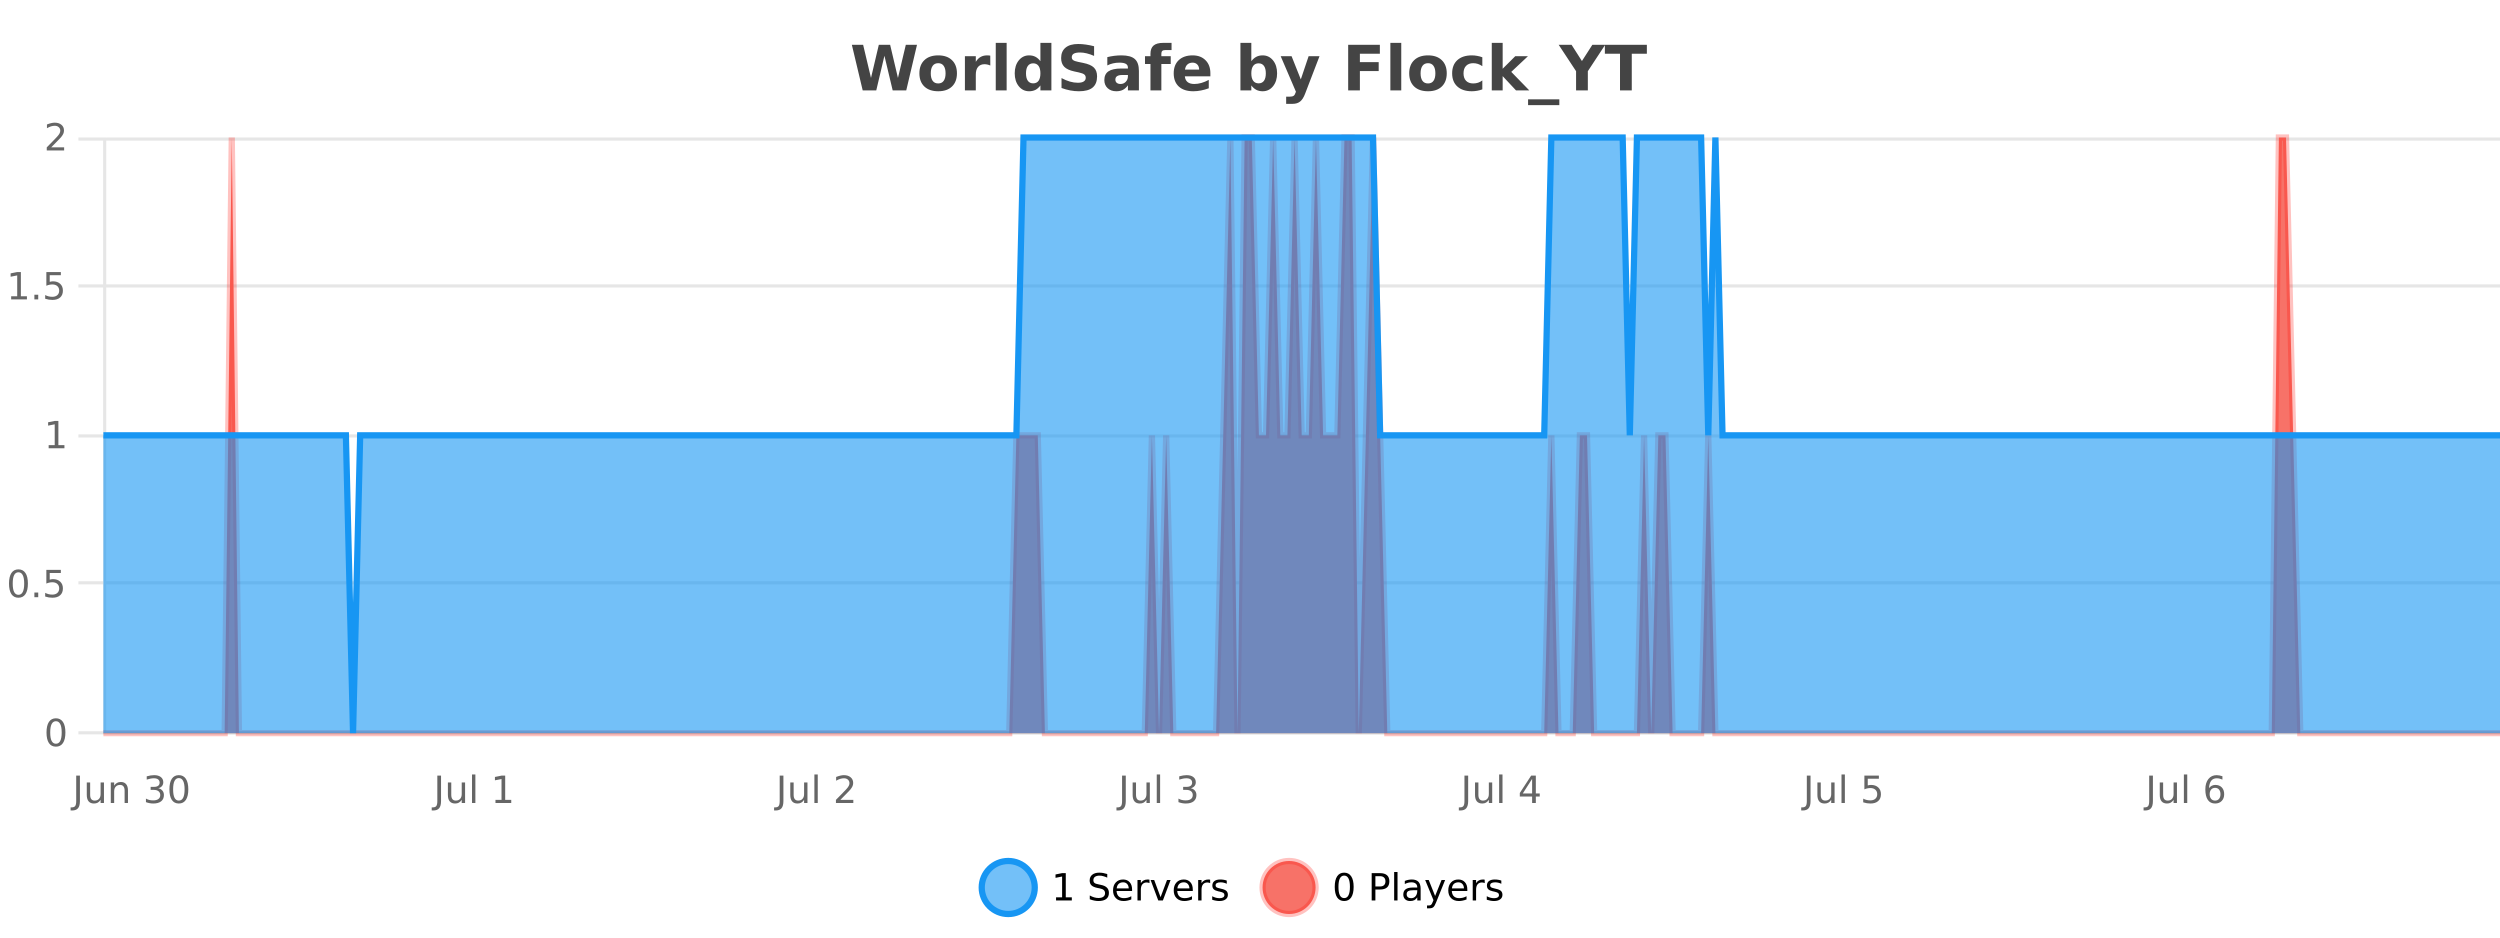 <?xml version="1.0" encoding="UTF-8"?>
<svg xmlns="http://www.w3.org/2000/svg" xmlns:xlink="http://www.w3.org/1999/xlink" width="800pt" height="300pt" viewBox="0 0 800 300" version="1.1">
<defs>
<clipPath id="clip1">
  <path d="M 285 263 L 360 263 L 360 300 L 285 300 Z M 285 263 "/>
</clipPath>
<clipPath id="clip2">
  <path d="M 375 263 L 450 263 L 450 300 L 375 300 Z M 375 263 "/>
</clipPath>
<clipPath id="clip3">
  <path d="M 33.086 44 L 800 44 L 800 234.602 L 33.086 234.602 Z M 33.086 44 "/>
</clipPath>
<clipPath id="clip4">
  <path d="M 32.086 43 L 800 43 L 800 235.602 L 32.086 235.602 Z M 32.086 43 "/>
</clipPath>
<clipPath id="clip5">
  <path d="M 33.086 44 L 800 44 L 800 234.602 L 33.086 234.602 Z M 33.086 44 "/>
</clipPath>
<clipPath id="clip6">
  <path d="M 32.086 43 L 800 43 L 800 235.602 L 32.086 235.602 Z M 32.086 43 "/>
</clipPath>
</defs>
<g id="surface2438971">
<rect x="0" y="0" width="800" height="300" style="fill:rgb(100%,100%,100%);fill-opacity:1;stroke:none;"/>
<path style="fill:none;stroke-width:1;stroke-linecap:butt;stroke-linejoin:miter;stroke:rgb(0%,0%,0%);stroke-opacity:0.098;stroke-miterlimit:10;" d="M 34 234.5 L 800 234.5 "/>
<path style="fill:none;stroke-width:1;stroke-linecap:butt;stroke-linejoin:miter;stroke:rgb(0%,0%,0%);stroke-opacity:0.098;stroke-miterlimit:10;" d="M 25.086 234.5 L 33 234.5 "/>
<path style="fill:none;stroke-width:1;stroke-linecap:butt;stroke-linejoin:miter;stroke:rgb(0%,0%,0%);stroke-opacity:0.098;stroke-miterlimit:10;" d="M 34 186.5 L 800 186.5 "/>
<path style="fill:none;stroke-width:1;stroke-linecap:butt;stroke-linejoin:miter;stroke:rgb(0%,0%,0%);stroke-opacity:0.098;stroke-miterlimit:10;" d="M 25.086 186.5 L 33 186.5 "/>
<path style="fill:none;stroke-width:1;stroke-linecap:butt;stroke-linejoin:miter;stroke:rgb(0%,0%,0%);stroke-opacity:0.098;stroke-miterlimit:10;" d="M 34 139.5 L 800 139.5 "/>
<path style="fill:none;stroke-width:1;stroke-linecap:butt;stroke-linejoin:miter;stroke:rgb(0%,0%,0%);stroke-opacity:0.098;stroke-miterlimit:10;" d="M 25.086 139.5 L 33 139.5 "/>
<path style="fill:none;stroke-width:1;stroke-linecap:butt;stroke-linejoin:miter;stroke:rgb(0%,0%,0%);stroke-opacity:0.098;stroke-miterlimit:10;" d="M 34 91.5 L 800 91.5 "/>
<path style="fill:none;stroke-width:1;stroke-linecap:butt;stroke-linejoin:miter;stroke:rgb(0%,0%,0%);stroke-opacity:0.098;stroke-miterlimit:10;" d="M 25.086 91.5 L 33 91.5 "/>
<path style="fill:none;stroke-width:1;stroke-linecap:butt;stroke-linejoin:miter;stroke:rgb(0%,0%,0%);stroke-opacity:0.098;stroke-miterlimit:10;" d="M 34 44.5 L 800 44.5 "/>
<path style="fill:none;stroke-width:1;stroke-linecap:butt;stroke-linejoin:miter;stroke:rgb(0%,0%,0%);stroke-opacity:0.098;stroke-miterlimit:10;" d="M 25.086 44.5 L 33 44.5 "/>
<path style=" stroke:none;fill-rule:nonzero;fill:rgb(9.02%,58.824%,95.294%);fill-opacity:0.6;" d="M 331.121 284 C 331.121 288.688 327.324 292.484 322.637 292.484 C 317.953 292.484 314.152 288.688 314.152 284 C 314.152 279.312 317.953 275.516 322.637 275.516 C 327.324 275.516 331.121 279.312 331.121 284 Z M 331.121 284 "/>
<g clip-path="url(#clip1)" clip-rule="nonzero">
<path style="fill:none;stroke-width:2;stroke-linecap:butt;stroke-linejoin:miter;stroke:rgb(9.02%,58.824%,95.294%);stroke-opacity:1;stroke-miterlimit:10;" d="M 331.121 284 C 331.121 288.688 327.324 292.484 322.637 292.484 C 317.953 292.484 314.152 288.688 314.152 284 C 314.152 279.312 317.953 275.516 322.637 275.516 C 327.324 275.516 331.121 279.312 331.121 284 Z M 331.121 284 "/>
</g>
<path style=" stroke:none;fill-rule:nonzero;fill:rgb(0%,0%,0%);fill-opacity:1;" d="M 337.938 287.156 L 339.875 287.156 L 339.875 280.484 L 337.766 280.906 L 337.766 279.828 L 339.859 279.406 L 341.047 279.406 L 341.047 287.156 L 342.984 287.156 L 342.984 288.156 L 337.938 288.156 Z M 354.32 279.688 L 354.32 280.844 C 353.871 280.637 353.445 280.48 353.039 280.375 C 352.641 280.262 352.262 280.203 351.898 280.203 C 351.25 280.203 350.75 280.328 350.398 280.578 C 350.055 280.828 349.883 281.188 349.883 281.656 C 349.883 282.043 349.996 282.336 350.227 282.531 C 350.453 282.73 350.898 282.887 351.555 283 L 352.258 283.156 C 353.141 283.324 353.793 283.621 354.211 284.047 C 354.637 284.465 354.852 285.027 354.852 285.734 C 354.852 286.59 354.562 287.234 353.992 287.672 C 353.43 288.109 352.594 288.328 351.492 288.328 C 351.086 288.328 350.648 288.281 350.18 288.188 C 349.711 288.094 349.227 287.953 348.727 287.766 L 348.727 286.547 C 349.203 286.82 349.672 287.023 350.133 287.156 C 350.602 287.293 351.055 287.359 351.492 287.359 C 352.168 287.359 352.688 287.23 353.055 286.969 C 353.43 286.699 353.617 286.32 353.617 285.828 C 353.617 285.402 353.48 285.07 353.211 284.828 C 352.949 284.578 352.516 284.398 351.914 284.281 L 351.195 284.141 C 350.309 283.965 349.668 283.688 349.273 283.312 C 348.887 282.938 348.695 282.418 348.695 281.75 C 348.695 280.969 348.965 280.359 349.508 279.922 C 350.047 279.477 350.797 279.25 351.758 279.25 C 352.172 279.25 352.59 279.289 353.008 279.359 C 353.434 279.434 353.871 279.543 354.32 279.688 Z M 362.266 284.609 L 362.266 285.125 L 357.297 285.125 C 357.348 285.875 357.57 286.445 357.969 286.828 C 358.375 287.215 358.93 287.406 359.641 287.406 C 360.055 287.406 360.457 287.359 360.844 287.266 C 361.238 287.164 361.629 287.008 362.016 286.797 L 362.016 287.828 C 361.617 287.984 361.219 288.105 360.812 288.188 C 360.406 288.281 359.992 288.328 359.578 288.328 C 358.535 288.328 357.707 288.027 357.094 287.422 C 356.477 286.809 356.172 285.98 356.172 284.938 C 356.172 283.867 356.461 283.016 357.047 282.391 C 357.629 281.758 358.41 281.438 359.391 281.438 C 360.273 281.438 360.973 281.727 361.484 282.297 C 362.004 282.859 362.266 283.633 362.266 284.609 Z M 361.188 284.281 C 361.176 283.699 361.008 283.23 360.688 282.875 C 360.363 282.523 359.938 282.344 359.406 282.344 C 358.801 282.344 358.316 282.516 357.953 282.859 C 357.598 283.203 357.395 283.684 357.344 284.297 Z M 367.836 282.594 C 367.711 282.531 367.574 282.484 367.43 282.453 C 367.293 282.414 367.137 282.391 366.961 282.391 C 366.355 282.391 365.887 282.59 365.555 282.984 C 365.23 283.383 365.07 283.953 365.07 284.703 L 365.07 288.156 L 363.992 288.156 L 363.992 281.594 L 365.07 281.594 L 365.07 282.609 C 365.297 282.215 365.594 281.922 365.961 281.734 C 366.324 281.539 366.766 281.438 367.289 281.438 C 367.359 281.438 367.438 281.445 367.523 281.453 C 367.617 281.465 367.715 281.48 367.82 281.5 Z M 368.195 281.594 L 369.336 281.594 L 371.383 287.094 L 373.445 281.594 L 374.586 281.594 L 372.117 288.156 L 370.648 288.156 Z M 381.688 284.609 L 381.688 285.125 L 376.719 285.125 C 376.77 285.875 376.992 286.445 377.391 286.828 C 377.797 287.215 378.352 287.406 379.062 287.406 C 379.477 287.406 379.879 287.359 380.266 287.266 C 380.66 287.164 381.051 287.008 381.438 286.797 L 381.438 287.828 C 381.039 287.984 380.641 288.105 380.234 288.188 C 379.828 288.281 379.414 288.328 379 288.328 C 377.957 288.328 377.129 288.027 376.516 287.422 C 375.898 286.809 375.594 285.98 375.594 284.938 C 375.594 283.867 375.883 283.016 376.469 282.391 C 377.051 281.758 377.832 281.438 378.812 281.438 C 379.695 281.438 380.395 281.727 380.906 282.297 C 381.426 282.859 381.688 283.633 381.688 284.609 Z M 380.609 284.281 C 380.598 283.699 380.43 283.23 380.109 282.875 C 379.785 282.523 379.359 282.344 378.828 282.344 C 378.223 282.344 377.738 282.516 377.375 282.859 C 377.02 283.203 376.816 283.684 376.766 284.297 Z M 387.258 282.594 C 387.133 282.531 386.996 282.484 386.852 282.453 C 386.715 282.414 386.559 282.391 386.383 282.391 C 385.777 282.391 385.309 282.59 384.977 282.984 C 384.652 283.383 384.492 283.953 384.492 284.703 L 384.492 288.156 L 383.414 288.156 L 383.414 281.594 L 384.492 281.594 L 384.492 282.609 C 384.719 282.215 385.016 281.922 385.383 281.734 C 385.746 281.539 386.188 281.438 386.711 281.438 C 386.781 281.438 386.859 281.445 386.945 281.453 C 387.039 281.465 387.137 281.48 387.242 281.5 Z M 392.562 281.781 L 392.562 282.812 C 392.258 282.656 391.941 282.543 391.609 282.469 C 391.285 282.387 390.945 282.344 390.594 282.344 C 390.062 282.344 389.66 282.43 389.391 282.594 C 389.117 282.75 388.984 282.996 388.984 283.328 C 388.984 283.578 389.078 283.777 389.266 283.922 C 389.461 284.059 389.852 284.188 390.438 284.312 L 390.797 284.406 C 391.566 284.562 392.113 284.793 392.438 285.094 C 392.758 285.398 392.922 285.812 392.922 286.344 C 392.922 286.961 392.676 287.445 392.188 287.797 C 391.707 288.152 391.047 288.328 390.203 288.328 C 389.848 288.328 389.477 288.289 389.094 288.219 C 388.719 288.156 388.32 288.059 387.906 287.922 L 387.906 286.797 C 388.301 287.008 388.691 287.164 389.078 287.266 C 389.461 287.371 389.848 287.422 390.234 287.422 C 390.734 287.422 391.117 287.34 391.391 287.172 C 391.672 286.996 391.812 286.746 391.812 286.422 C 391.812 286.133 391.711 285.906 391.516 285.75 C 391.316 285.594 390.883 285.445 390.219 285.297 L 389.844 285.219 C 389.176 285.074 388.691 284.855 388.391 284.562 C 388.098 284.273 387.953 283.875 387.953 283.375 C 387.953 282.75 388.172 282.273 388.609 281.938 C 389.047 281.605 389.664 281.438 390.469 281.438 C 390.863 281.438 391.238 281.469 391.594 281.531 C 391.945 281.586 392.27 281.668 392.562 281.781 Z M 332.637 277.016 "/>
<path style=" stroke:none;fill-rule:nonzero;fill:rgb(96.863%,44.706%,40.784%);fill-opacity:1;" d="M 420.988 284 C 420.988 288.688 417.191 292.484 412.504 292.484 C 407.82 292.484 404.02 288.688 404.02 284 C 404.02 279.312 407.82 275.516 412.504 275.516 C 417.191 275.516 420.988 279.312 420.988 284 Z M 420.988 284 "/>
<g clip-path="url(#clip2)" clip-rule="nonzero">
<path style="fill:none;stroke-width:2;stroke-linecap:butt;stroke-linejoin:miter;stroke:rgb(100%,4.706%,0%);stroke-opacity:0.247;stroke-miterlimit:10;" d="M 420.988 284 C 420.988 288.688 417.191 292.484 412.504 292.484 C 407.82 292.484 404.02 288.688 404.02 284 C 404.02 279.312 407.82 275.516 412.504 275.516 C 417.191 275.516 420.988 279.312 420.988 284 Z M 420.988 284 "/>
</g>
<path style=" stroke:none;fill-rule:nonzero;fill:rgb(0%,0%,0%);fill-opacity:1;" d="M 430.133 280.188 C 429.527 280.188 429.07 280.492 428.758 281.094 C 428.453 281.688 428.305 282.59 428.305 283.797 C 428.305 284.996 428.453 285.898 428.758 286.5 C 429.07 287.094 429.527 287.391 430.133 287.391 C 430.746 287.391 431.203 287.094 431.508 286.5 C 431.82 285.898 431.977 284.996 431.977 283.797 C 431.977 282.59 431.82 281.688 431.508 281.094 C 431.203 280.492 430.746 280.188 430.133 280.188 Z M 430.133 279.25 C 431.109 279.25 431.859 279.641 432.383 280.422 C 432.902 281.195 433.164 282.32 433.164 283.797 C 433.164 285.266 432.902 286.391 432.383 287.172 C 431.859 287.945 431.109 288.328 430.133 288.328 C 429.152 288.328 428.402 287.945 427.883 287.172 C 427.371 286.391 427.117 285.266 427.117 283.797 C 427.117 282.32 427.371 281.195 427.883 280.422 C 428.402 279.641 429.152 279.25 430.133 279.25 Z M 440.125 280.375 L 440.125 283.672 L 441.609 283.672 C 442.16 283.672 442.586 283.531 442.891 283.25 C 443.191 282.961 443.344 282.547 443.344 282.016 C 443.344 281.496 443.191 281.094 442.891 280.812 C 442.586 280.523 442.16 280.375 441.609 280.375 Z M 438.938 279.406 L 441.609 279.406 C 442.598 279.406 443.344 279.633 443.844 280.078 C 444.344 280.516 444.594 281.164 444.594 282.016 C 444.594 282.883 444.344 283.539 443.844 283.984 C 443.344 284.422 442.598 284.641 441.609 284.641 L 440.125 284.641 L 440.125 288.156 L 438.938 288.156 Z M 446.129 279.031 L 447.207 279.031 L 447.207 288.156 L 446.129 288.156 Z M 452.445 284.859 C 451.578 284.859 450.977 284.961 450.633 285.156 C 450.297 285.355 450.133 285.695 450.133 286.172 C 450.133 286.559 450.258 286.867 450.508 287.094 C 450.766 287.312 451.109 287.422 451.539 287.422 C 452.141 287.422 452.621 287.215 452.977 286.797 C 453.34 286.371 453.523 285.805 453.523 285.094 L 453.523 284.859 Z M 454.602 284.406 L 454.602 288.156 L 453.523 288.156 L 453.523 287.156 C 453.273 287.555 452.965 287.852 452.602 288.047 C 452.234 288.234 451.789 288.328 451.258 288.328 C 450.578 288.328 450.043 288.141 449.648 287.766 C 449.25 287.383 449.055 286.875 449.055 286.25 C 449.055 285.512 449.297 284.953 449.789 284.578 C 450.289 284.203 451.027 284.016 452.008 284.016 L 453.523 284.016 L 453.523 283.906 C 453.523 283.406 453.355 283.023 453.023 282.75 C 452.699 282.48 452.246 282.344 451.664 282.344 C 451.289 282.344 450.918 282.391 450.555 282.484 C 450.199 282.578 449.859 282.715 449.539 282.891 L 449.539 281.891 C 449.934 281.734 450.312 281.621 450.68 281.547 C 451.055 281.477 451.418 281.438 451.773 281.438 C 452.719 281.438 453.43 281.684 453.898 282.172 C 454.367 282.664 454.602 283.406 454.602 284.406 Z M 459.551 288.766 C 459.246 289.547 458.949 290.055 458.66 290.297 C 458.367 290.535 457.98 290.656 457.504 290.656 L 456.645 290.656 L 456.645 289.75 L 457.27 289.75 C 457.57 289.75 457.801 289.676 457.957 289.531 C 458.121 289.395 458.305 289.066 458.504 288.547 L 458.707 288.047 L 456.051 281.594 L 457.191 281.594 L 459.238 286.719 L 461.301 281.594 L 462.441 281.594 Z M 469.543 284.609 L 469.543 285.125 L 464.574 285.125 C 464.625 285.875 464.848 286.445 465.246 286.828 C 465.652 287.215 466.207 287.406 466.918 287.406 C 467.332 287.406 467.734 287.359 468.121 287.266 C 468.516 287.164 468.906 287.008 469.293 286.797 L 469.293 287.828 C 468.895 287.984 468.496 288.105 468.09 288.188 C 467.684 288.281 467.27 288.328 466.855 288.328 C 465.812 288.328 464.984 288.027 464.371 287.422 C 463.754 286.809 463.449 285.98 463.449 284.938 C 463.449 283.867 463.738 283.016 464.324 282.391 C 464.906 281.758 465.688 281.438 466.668 281.438 C 467.551 281.438 468.25 281.727 468.762 282.297 C 469.281 282.859 469.543 283.633 469.543 284.609 Z M 468.465 284.281 C 468.453 283.699 468.285 283.23 467.965 282.875 C 467.641 282.523 467.215 282.344 466.684 282.344 C 466.078 282.344 465.594 282.516 465.23 282.859 C 464.875 283.203 464.672 283.684 464.621 284.297 Z M 475.113 282.594 C 474.988 282.531 474.852 282.484 474.707 282.453 C 474.57 282.414 474.414 282.391 474.238 282.391 C 473.633 282.391 473.164 282.59 472.832 282.984 C 472.508 283.383 472.348 283.953 472.348 284.703 L 472.348 288.156 L 471.27 288.156 L 471.27 281.594 L 472.348 281.594 L 472.348 282.609 C 472.574 282.215 472.871 281.922 473.238 281.734 C 473.602 281.539 474.043 281.438 474.566 281.438 C 474.637 281.438 474.715 281.445 474.801 281.453 C 474.895 281.465 474.992 281.48 475.098 281.5 Z M 480.422 281.781 L 480.422 282.812 C 480.117 282.656 479.801 282.543 479.469 282.469 C 479.145 282.387 478.805 282.344 478.453 282.344 C 477.922 282.344 477.52 282.43 477.25 282.594 C 476.977 282.75 476.844 282.996 476.844 283.328 C 476.844 283.578 476.938 283.777 477.125 283.922 C 477.32 284.059 477.711 284.188 478.297 284.312 L 478.656 284.406 C 479.426 284.562 479.973 284.793 480.297 285.094 C 480.617 285.398 480.781 285.812 480.781 286.344 C 480.781 286.961 480.535 287.445 480.047 287.797 C 479.566 288.152 478.906 288.328 478.062 288.328 C 477.707 288.328 477.336 288.289 476.953 288.219 C 476.578 288.156 476.18 288.059 475.766 287.922 L 475.766 286.797 C 476.16 287.008 476.551 287.164 476.938 287.266 C 477.32 287.371 477.707 287.422 478.094 287.422 C 478.594 287.422 478.977 287.34 479.25 287.172 C 479.531 286.996 479.672 286.746 479.672 286.422 C 479.672 286.133 479.57 285.906 479.375 285.75 C 479.176 285.594 478.742 285.445 478.078 285.297 L 477.703 285.219 C 477.035 285.074 476.551 284.855 476.25 284.562 C 475.957 284.273 475.812 283.875 475.812 283.375 C 475.812 282.75 476.031 282.273 476.469 281.938 C 476.906 281.605 477.523 281.438 478.328 281.438 C 478.723 281.438 479.098 281.469 479.453 281.531 C 479.805 281.586 480.129 281.668 480.422 281.781 Z M 422.504 277.016 "/>
<path style=" stroke:none;fill-rule:nonzero;fill:rgb(26.667%,26.667%,26.667%);fill-opacity:1;" d="M 272.594 14.344 L 276.203 14.344 L 278.719 24.938 L 281.219 14.344 L 284.844 14.344 L 287.344 24.938 L 289.859 14.344 L 293.438 14.344 L 290 28.922 L 285.656 28.922 L 283.016 17.844 L 280.406 28.922 L 276.062 28.922 Z M 300.238 20.219 C 299.457 20.219 298.863 20.5 298.457 21.062 C 298.051 21.617 297.848 22.418 297.848 23.469 C 297.848 24.512 298.051 25.312 298.457 25.875 C 298.863 26.43 299.457 26.703 300.238 26.703 C 300.996 26.703 301.574 26.43 301.973 25.875 C 302.379 25.312 302.582 24.512 302.582 23.469 C 302.582 22.418 302.379 21.617 301.973 21.062 C 301.574 20.5 300.996 20.219 300.238 20.219 Z M 300.238 17.719 C 302.113 17.719 303.574 18.23 304.629 19.25 C 305.691 20.262 306.223 21.668 306.223 23.469 C 306.223 25.262 305.691 26.668 304.629 27.688 C 303.574 28.699 302.113 29.203 300.238 29.203 C 298.34 29.203 296.863 28.699 295.801 27.688 C 294.738 26.668 294.207 25.262 294.207 23.469 C 294.207 21.668 294.738 20.262 295.801 19.25 C 296.863 18.23 298.34 17.719 300.238 17.719 Z M 316.898 20.969 C 316.586 20.824 316.277 20.719 315.977 20.656 C 315.672 20.586 315.371 20.547 315.07 20.547 C 314.164 20.547 313.465 20.836 312.977 21.406 C 312.496 21.98 312.258 22.805 312.258 23.875 L 312.258 28.922 L 308.773 28.922 L 308.773 17.984 L 312.258 17.984 L 312.258 19.781 C 312.703 19.062 313.219 18.543 313.805 18.219 C 314.387 17.887 315.086 17.719 315.898 17.719 C 316.023 17.719 316.152 17.727 316.289 17.734 C 316.422 17.746 316.621 17.766 316.883 17.797 Z M 318.641 13.719 L 322.125 13.719 L 322.125 28.922 L 318.641 28.922 Z M 332.93 19.578 L 332.93 13.719 L 336.445 13.719 L 336.445 28.922 L 332.93 28.922 L 332.93 27.344 C 332.449 27.992 331.918 28.465 331.336 28.766 C 330.75 29.055 330.078 29.203 329.32 29.203 C 327.977 29.203 326.871 28.668 326.008 27.594 C 325.141 26.523 324.711 25.148 324.711 23.469 C 324.711 21.781 325.141 20.402 326.008 19.328 C 326.871 18.258 327.977 17.719 329.32 17.719 C 330.078 17.719 330.75 17.871 331.336 18.172 C 331.918 18.477 332.449 18.945 332.93 19.578 Z M 330.617 26.672 C 331.367 26.672 331.938 26.402 332.336 25.859 C 332.73 25.309 332.93 24.512 332.93 23.469 C 332.93 22.43 332.73 21.637 332.336 21.094 C 331.938 20.543 331.367 20.266 330.617 20.266 C 329.875 20.266 329.309 20.543 328.914 21.094 C 328.516 21.637 328.32 22.43 328.32 23.469 C 328.32 24.512 328.516 25.309 328.914 25.859 C 329.309 26.402 329.875 26.672 330.617 26.672 Z M 350.109 14.797 L 350.109 17.891 C 349.305 17.527 348.523 17.258 347.766 17.078 C 347.004 16.891 346.285 16.797 345.609 16.797 C 344.711 16.797 344.047 16.922 343.609 17.172 C 343.18 17.422 342.969 17.809 342.969 18.328 C 342.969 18.715 343.113 19.016 343.406 19.234 C 343.695 19.453 344.223 19.641 344.984 19.797 L 346.578 20.125 C 348.203 20.449 349.352 20.945 350.031 21.609 C 350.719 22.277 351.062 23.219 351.062 24.438 C 351.062 26.043 350.582 27.242 349.625 28.031 C 348.676 28.812 347.223 29.203 345.266 29.203 C 344.336 29.203 343.406 29.113 342.469 28.938 C 341.539 28.762 340.613 28.5 339.688 28.156 L 339.688 24.984 C 340.613 25.484 341.508 25.859 342.375 26.109 C 343.25 26.359 344.094 26.484 344.906 26.484 C 345.727 26.484 346.352 26.352 346.781 26.078 C 347.219 25.797 347.438 25.402 347.438 24.891 C 347.438 24.445 347.285 24.094 346.984 23.844 C 346.691 23.594 346.102 23.371 345.219 23.172 L 343.766 22.859 C 342.305 22.547 341.238 22.055 340.562 21.375 C 339.895 20.688 339.562 19.762 339.562 18.594 C 339.562 17.148 340.031 16.031 340.969 15.25 C 341.906 14.469 343.254 14.078 345.016 14.078 C 345.816 14.078 346.641 14.141 347.484 14.266 C 348.328 14.383 349.203 14.559 350.109 14.797 Z M 359.105 24 C 358.375 24 357.828 24.125 357.465 24.375 C 357.098 24.617 356.918 24.98 356.918 25.469 C 356.918 25.906 357.062 26.25 357.355 26.5 C 357.656 26.75 358.066 26.875 358.59 26.875 C 359.246 26.875 359.797 26.641 360.246 26.172 C 360.703 25.703 360.934 25.117 360.934 24.406 L 360.934 24 Z M 364.449 22.688 L 364.449 28.922 L 360.934 28.922 L 360.934 27.297 C 360.465 27.965 359.934 28.449 359.34 28.75 C 358.754 29.051 358.043 29.203 357.199 29.203 C 356.074 29.203 355.156 28.875 354.449 28.219 C 353.738 27.555 353.387 26.695 353.387 25.641 C 353.387 24.359 353.824 23.422 354.699 22.828 C 355.582 22.227 356.973 21.922 358.871 21.922 L 360.934 21.922 L 360.934 21.641 C 360.934 21.09 360.715 20.688 360.277 20.438 C 359.84 20.18 359.156 20.047 358.23 20.047 C 357.48 20.047 356.781 20.125 356.137 20.281 C 355.488 20.43 354.891 20.648 354.34 20.938 L 354.34 18.281 C 355.09 18.094 355.84 17.953 356.59 17.859 C 357.348 17.766 358.109 17.719 358.871 17.719 C 360.84 17.719 362.262 18.109 363.137 18.891 C 364.012 19.664 364.449 20.93 364.449 22.688 Z M 374.898 13.719 L 374.898 16.016 L 372.961 16.016 C 372.469 16.016 372.125 16.109 371.93 16.297 C 371.73 16.477 371.633 16.781 371.633 17.219 L 371.633 17.984 L 374.633 17.984 L 374.633 20.484 L 371.633 20.484 L 371.633 28.922 L 368.148 28.922 L 368.148 20.484 L 366.398 20.484 L 366.398 17.984 L 368.148 17.984 L 368.148 17.219 C 368.148 16.031 368.477 15.152 369.133 14.578 C 369.797 14.008 370.828 13.719 372.227 13.719 Z M 387.32 23.422 L 387.32 24.422 L 379.148 24.422 C 379.23 25.246 379.527 25.859 380.039 26.266 C 380.547 26.672 381.258 26.875 382.164 26.875 C 382.902 26.875 383.656 26.766 384.43 26.547 C 385.199 26.328 385.992 26 386.805 25.562 L 386.805 28.25 C 385.98 28.562 385.152 28.797 384.32 28.953 C 383.496 29.117 382.672 29.203 381.852 29.203 C 379.871 29.203 378.328 28.703 377.227 27.703 C 376.133 26.695 375.586 25.281 375.586 23.469 C 375.586 21.68 376.121 20.273 377.195 19.25 C 378.277 18.23 379.762 17.719 381.648 17.719 C 383.367 17.719 384.742 18.242 385.773 19.281 C 386.805 20.312 387.32 21.695 387.32 23.422 Z M 383.727 22.266 C 383.727 21.602 383.531 21.062 383.148 20.656 C 382.762 20.25 382.258 20.047 381.633 20.047 C 380.953 20.047 380.402 20.242 379.977 20.625 C 379.559 21 379.297 21.547 379.195 22.266 Z M 402.75 26.672 C 403.5 26.672 404.07 26.402 404.469 25.859 C 404.863 25.309 405.062 24.512 405.062 23.469 C 405.062 22.43 404.863 21.637 404.469 21.094 C 404.07 20.543 403.5 20.266 402.75 20.266 C 402 20.266 401.422 20.543 401.016 21.094 C 400.617 21.637 400.422 22.43 400.422 23.469 C 400.422 24.5 400.617 25.293 401.016 25.844 C 401.422 26.398 402 26.672 402.75 26.672 Z M 400.422 19.578 C 400.91 18.945 401.445 18.477 402.031 18.172 C 402.613 17.871 403.285 17.719 404.047 17.719 C 405.398 17.719 406.508 18.258 407.375 19.328 C 408.238 20.402 408.672 21.781 408.672 23.469 C 408.672 25.148 408.238 26.523 407.375 27.594 C 406.508 28.668 405.398 29.203 404.047 29.203 C 403.285 29.203 402.613 29.051 402.031 28.75 C 401.445 28.449 400.91 27.98 400.422 27.344 L 400.422 28.922 L 396.938 28.922 L 396.938 13.719 L 400.422 13.719 Z M 409.82 17.984 L 413.305 17.984 L 416.258 25.406 L 418.758 17.984 L 422.242 17.984 L 417.648 29.953 C 417.188 31.172 416.648 32.02 416.023 32.5 C 415.406 32.988 414.602 33.234 413.602 33.234 L 411.57 33.234 L 411.57 30.938 L 412.664 30.938 C 413.258 30.938 413.688 30.844 413.961 30.656 C 414.23 30.469 414.438 30.129 414.586 29.641 L 414.695 29.344 Z M 431.414 14.344 L 441.555 14.344 L 441.555 17.188 L 435.164 17.188 L 435.164 19.891 L 441.18 19.891 L 441.18 22.734 L 435.164 22.734 L 435.164 28.922 L 431.414 28.922 Z M 444.918 13.719 L 448.402 13.719 L 448.402 28.922 L 444.918 28.922 Z M 456.977 20.219 C 456.195 20.219 455.602 20.5 455.195 21.062 C 454.789 21.617 454.586 22.418 454.586 23.469 C 454.586 24.512 454.789 25.312 455.195 25.875 C 455.602 26.43 456.195 26.703 456.977 26.703 C 457.734 26.703 458.312 26.43 458.711 25.875 C 459.117 25.312 459.32 24.512 459.32 23.469 C 459.32 22.418 459.117 21.617 458.711 21.062 C 458.312 20.5 457.734 20.219 456.977 20.219 Z M 456.977 17.719 C 458.852 17.719 460.312 18.23 461.367 19.25 C 462.43 20.262 462.961 21.668 462.961 23.469 C 462.961 25.262 462.43 26.668 461.367 27.688 C 460.312 28.699 458.852 29.203 456.977 29.203 C 455.078 29.203 453.602 28.699 452.539 27.688 C 451.477 26.668 450.945 25.262 450.945 23.469 C 450.945 21.668 451.477 20.262 452.539 19.25 C 453.602 18.23 455.078 17.719 456.977 17.719 Z M 474.344 18.328 L 474.344 21.172 C 473.875 20.852 473.398 20.609 472.922 20.453 C 472.441 20.297 471.941 20.219 471.422 20.219 C 470.453 20.219 469.691 20.508 469.141 21.078 C 468.598 21.641 468.328 22.438 468.328 23.469 C 468.328 24.492 468.598 25.289 469.141 25.859 C 469.691 26.422 470.453 26.703 471.422 26.703 C 471.973 26.703 472.492 26.625 472.984 26.469 C 473.473 26.305 473.926 26.059 474.344 25.734 L 474.344 28.594 C 473.801 28.805 473.25 28.953 472.688 29.047 C 472.125 29.148 471.555 29.203 470.984 29.203 C 469.016 29.203 467.473 28.699 466.359 27.688 C 465.242 26.68 464.688 25.273 464.688 23.469 C 464.688 21.656 465.242 20.246 466.359 19.234 C 467.473 18.227 469.016 17.719 470.984 17.719 C 471.555 17.719 472.117 17.773 472.672 17.875 C 473.234 17.969 473.789 18.121 474.344 18.328 Z M 477.367 13.719 L 480.852 13.719 L 480.852 22 L 484.883 17.984 L 488.945 17.984 L 483.602 23 L 489.367 28.922 L 485.117 28.922 L 480.852 24.359 L 480.852 28.922 L 477.367 28.922 Z M 498.984 31.781 L 498.984 33.641 L 488.984 33.641 L 488.984 31.781 Z M 498.781 14.344 L 502.906 14.344 L 506.219 19.531 L 509.547 14.344 L 513.656 14.344 L 508.109 22.781 L 508.109 28.922 L 504.344 28.922 L 504.344 22.781 Z M 513.559 14.344 L 526.996 14.344 L 526.996 17.188 L 522.168 17.188 L 522.168 28.922 L 518.402 28.922 L 518.402 17.188 L 513.559 17.188 Z M 272 10.359 "/>
<path style="fill:none;stroke-width:1;stroke-linecap:butt;stroke-linejoin:miter;stroke:rgb(0%,0%,0%);stroke-opacity:0.098;stroke-miterlimit:10;" d="M 33 234.5 L 801 234.5 "/>
<path style=" stroke:none;fill-rule:nonzero;fill:rgb(40%,40%,40%);fill-opacity:1;" d="M 24.387 248.203 L 25.574 248.203 L 25.574 256.344 C 25.574 257.395 25.371 258.16 24.965 258.641 C 24.566 259.117 23.926 259.359 23.043 259.359 L 22.59 259.359 L 22.59 258.359 L 22.965 258.359 C 23.484 258.359 23.848 258.211 24.059 257.922 C 24.277 257.629 24.387 257.102 24.387 256.344 Z M 27.77 254.359 L 27.77 250.391 L 28.848 250.391 L 28.848 254.328 C 28.848 254.945 28.965 255.406 29.207 255.719 C 29.457 256.031 29.82 256.188 30.301 256.188 C 30.883 256.188 31.34 256.008 31.676 255.641 C 32.02 255.266 32.191 254.758 32.191 254.109 L 32.191 250.391 L 33.27 250.391 L 33.27 256.953 L 32.191 256.953 L 32.191 255.938 C 31.93 256.344 31.629 256.648 31.285 256.844 C 30.941 257.031 30.539 257.125 30.082 257.125 C 29.32 257.125 28.742 256.891 28.348 256.422 C 27.961 255.953 27.77 255.266 27.77 254.359 Z M 30.488 250.234 Z M 40.953 252.984 L 40.953 256.953 L 39.875 256.953 L 39.875 253.031 C 39.875 252.406 39.75 251.945 39.5 251.641 C 39.258 251.328 38.898 251.172 38.422 251.172 C 37.836 251.172 37.375 251.359 37.031 251.734 C 36.695 252.102 36.531 252.605 36.531 253.25 L 36.531 256.953 L 35.453 256.953 L 35.453 250.391 L 36.531 250.391 L 36.531 251.406 C 36.789 251.012 37.094 250.719 37.438 250.531 C 37.789 250.336 38.195 250.234 38.656 250.234 C 39.406 250.234 39.973 250.469 40.359 250.938 C 40.754 251.398 40.953 252.078 40.953 252.984 Z M 50.656 252.234 C 51.219 252.359 51.656 252.617 51.969 253 C 52.289 253.375 52.453 253.844 52.453 254.406 C 52.453 255.273 52.156 255.945 51.562 256.422 C 50.969 256.891 50.125 257.125 49.031 257.125 C 48.664 257.125 48.285 257.086 47.891 257.016 C 47.504 256.945 47.109 256.836 46.703 256.688 L 46.703 255.547 C 47.023 255.734 47.379 255.883 47.766 255.984 C 48.16 256.078 48.57 256.125 49 256.125 C 49.738 256.125 50.301 255.98 50.688 255.688 C 51.082 255.398 51.281 254.969 51.281 254.406 C 51.281 253.898 51.098 253.496 50.734 253.203 C 50.367 252.914 49.867 252.766 49.234 252.766 L 48.203 252.766 L 48.203 251.797 L 49.281 251.797 C 49.852 251.797 50.297 251.684 50.609 251.453 C 50.922 251.215 51.078 250.875 51.078 250.438 C 51.078 249.992 50.914 249.648 50.594 249.406 C 50.281 249.168 49.828 249.047 49.234 249.047 C 48.898 249.047 48.547 249.086 48.172 249.156 C 47.805 249.219 47.398 249.324 46.953 249.469 L 46.953 248.422 C 47.41 248.297 47.832 248.203 48.219 248.141 C 48.613 248.078 48.984 248.047 49.328 248.047 C 50.234 248.047 50.945 248.25 51.469 248.656 C 51.988 249.062 52.25 249.617 52.25 250.312 C 52.25 250.805 52.109 251.215 51.828 251.547 C 51.555 251.883 51.164 252.109 50.656 252.234 Z M 57.227 248.984 C 56.621 248.984 56.164 249.289 55.852 249.891 C 55.547 250.484 55.398 251.387 55.398 252.594 C 55.398 253.793 55.547 254.695 55.852 255.297 C 56.164 255.891 56.621 256.188 57.227 256.188 C 57.84 256.188 58.297 255.891 58.602 255.297 C 58.914 254.695 59.07 253.793 59.07 252.594 C 59.07 251.387 58.914 250.484 58.602 249.891 C 58.297 249.289 57.84 248.984 57.227 248.984 Z M 57.227 248.047 C 58.203 248.047 58.953 248.438 59.477 249.219 C 59.996 249.992 60.258 251.117 60.258 252.594 C 60.258 254.062 59.996 255.188 59.477 255.969 C 58.953 256.742 58.203 257.125 57.227 257.125 C 56.246 257.125 55.496 256.742 54.977 255.969 C 54.465 255.188 54.211 254.062 54.211 252.594 C 54.211 251.117 54.465 249.992 54.977 249.219 C 55.496 248.438 56.246 248.047 57.227 248.047 Z M 23.215 245.816 "/>
<path style=" stroke:none;fill-rule:nonzero;fill:rgb(40%,40%,40%);fill-opacity:1;" d="M 139.945 248.203 L 141.133 248.203 L 141.133 256.344 C 141.133 257.395 140.93 258.16 140.523 258.641 C 140.125 259.117 139.484 259.359 138.602 259.359 L 138.148 259.359 L 138.148 258.359 L 138.523 258.359 C 139.043 258.359 139.406 258.211 139.617 257.922 C 139.836 257.629 139.945 257.102 139.945 256.344 Z M 143.328 254.359 L 143.328 250.391 L 144.406 250.391 L 144.406 254.328 C 144.406 254.945 144.523 255.406 144.766 255.719 C 145.016 256.031 145.379 256.188 145.859 256.188 C 146.441 256.188 146.898 256.008 147.234 255.641 C 147.578 255.266 147.75 254.758 147.75 254.109 L 147.75 250.391 L 148.828 250.391 L 148.828 256.953 L 147.75 256.953 L 147.75 255.938 C 147.488 256.344 147.188 256.648 146.844 256.844 C 146.5 257.031 146.098 257.125 145.641 257.125 C 144.879 257.125 144.301 256.891 143.906 256.422 C 143.52 255.953 143.328 255.266 143.328 254.359 Z M 146.047 250.234 Z M 151.043 247.828 L 152.121 247.828 L 152.121 256.953 L 151.043 256.953 Z M 158.551 255.953 L 160.488 255.953 L 160.488 249.281 L 158.379 249.703 L 158.379 248.625 L 160.473 248.203 L 161.66 248.203 L 161.66 255.953 L 163.598 255.953 L 163.598 256.953 L 158.551 256.953 Z M 138.773 245.816 "/>
<path style=" stroke:none;fill-rule:nonzero;fill:rgb(40%,40%,40%);fill-opacity:1;" d="M 249.504 248.203 L 250.691 248.203 L 250.691 256.344 C 250.691 257.395 250.488 258.16 250.082 258.641 C 249.684 259.117 249.043 259.359 248.16 259.359 L 247.707 259.359 L 247.707 258.359 L 248.082 258.359 C 248.602 258.359 248.965 258.211 249.176 257.922 C 249.395 257.629 249.504 257.102 249.504 256.344 Z M 252.887 254.359 L 252.887 250.391 L 253.965 250.391 L 253.965 254.328 C 253.965 254.945 254.082 255.406 254.324 255.719 C 254.574 256.031 254.938 256.188 255.418 256.188 C 256 256.188 256.457 256.008 256.793 255.641 C 257.137 255.266 257.309 254.758 257.309 254.109 L 257.309 250.391 L 258.387 250.391 L 258.387 256.953 L 257.309 256.953 L 257.309 255.938 C 257.047 256.344 256.746 256.648 256.402 256.844 C 256.059 257.031 255.656 257.125 255.199 257.125 C 254.438 257.125 253.859 256.891 253.465 256.422 C 253.078 255.953 252.887 255.266 252.887 254.359 Z M 255.605 250.234 Z M 260.602 247.828 L 261.68 247.828 L 261.68 256.953 L 260.602 256.953 Z M 268.922 255.953 L 273.062 255.953 L 273.062 256.953 L 267.5 256.953 L 267.5 255.953 C 267.945 255.496 268.555 254.875 269.328 254.094 C 270.109 253.305 270.598 252.793 270.797 252.562 C 271.18 252.148 271.445 251.793 271.594 251.5 C 271.75 251.199 271.828 250.906 271.828 250.625 C 271.828 250.156 271.66 249.777 271.328 249.484 C 271.004 249.195 270.582 249.047 270.062 249.047 C 269.688 249.047 269.289 249.109 268.875 249.234 C 268.469 249.359 268.031 249.559 267.562 249.828 L 267.562 248.625 C 268.039 248.438 268.484 248.297 268.891 248.203 C 269.305 248.102 269.688 248.047 270.031 248.047 C 270.938 248.047 271.66 248.277 272.203 248.734 C 272.742 249.184 273.016 249.789 273.016 250.547 C 273.016 250.902 272.945 251.242 272.812 251.562 C 272.676 251.887 272.43 252.266 272.078 252.703 C 271.973 252.82 271.66 253.148 271.141 253.688 C 270.617 254.23 269.879 254.984 268.922 255.953 Z M 248.332 245.816 "/>
<path style=" stroke:none;fill-rule:nonzero;fill:rgb(40%,40%,40%);fill-opacity:1;" d="M 359.062 248.203 L 360.25 248.203 L 360.25 256.344 C 360.25 257.395 360.047 258.16 359.641 258.641 C 359.242 259.117 358.602 259.359 357.719 259.359 L 357.266 259.359 L 357.266 258.359 L 357.641 258.359 C 358.16 258.359 358.523 258.211 358.734 257.922 C 358.953 257.629 359.062 257.102 359.062 256.344 Z M 362.445 254.359 L 362.445 250.391 L 363.523 250.391 L 363.523 254.328 C 363.523 254.945 363.641 255.406 363.883 255.719 C 364.133 256.031 364.496 256.188 364.977 256.188 C 365.559 256.188 366.016 256.008 366.352 255.641 C 366.695 255.266 366.867 254.758 366.867 254.109 L 366.867 250.391 L 367.945 250.391 L 367.945 256.953 L 366.867 256.953 L 366.867 255.938 C 366.605 256.344 366.305 256.648 365.961 256.844 C 365.617 257.031 365.215 257.125 364.758 257.125 C 363.996 257.125 363.418 256.891 363.023 256.422 C 362.637 255.953 362.445 255.266 362.445 254.359 Z M 365.164 250.234 Z M 370.16 247.828 L 371.238 247.828 L 371.238 256.953 L 370.16 256.953 Z M 381.059 252.234 C 381.621 252.359 382.059 252.617 382.371 253 C 382.691 253.375 382.855 253.844 382.855 254.406 C 382.855 255.273 382.559 255.945 381.965 256.422 C 381.371 256.891 380.527 257.125 379.434 257.125 C 379.066 257.125 378.688 257.086 378.293 257.016 C 377.906 256.945 377.512 256.836 377.105 256.688 L 377.105 255.547 C 377.426 255.734 377.781 255.883 378.168 255.984 C 378.562 256.078 378.973 256.125 379.402 256.125 C 380.141 256.125 380.703 255.98 381.09 255.688 C 381.484 255.398 381.684 254.969 381.684 254.406 C 381.684 253.898 381.5 253.496 381.137 253.203 C 380.77 252.914 380.27 252.766 379.637 252.766 L 378.605 252.766 L 378.605 251.797 L 379.684 251.797 C 380.254 251.797 380.699 251.684 381.012 251.453 C 381.324 251.215 381.48 250.875 381.48 250.438 C 381.48 249.992 381.316 249.648 380.996 249.406 C 380.684 249.168 380.23 249.047 379.637 249.047 C 379.301 249.047 378.949 249.086 378.574 249.156 C 378.207 249.219 377.801 249.324 377.355 249.469 L 377.355 248.422 C 377.812 248.297 378.234 248.203 378.621 248.141 C 379.016 248.078 379.387 248.047 379.73 248.047 C 380.637 248.047 381.348 248.25 381.871 248.656 C 382.391 249.062 382.652 249.617 382.652 250.312 C 382.652 250.805 382.512 251.215 382.23 251.547 C 381.957 251.883 381.566 252.109 381.059 252.234 Z M 357.891 245.816 "/>
<path style=" stroke:none;fill-rule:nonzero;fill:rgb(40%,40%,40%);fill-opacity:1;" d="M 468.625 248.203 L 469.812 248.203 L 469.812 256.344 C 469.812 257.395 469.609 258.16 469.203 258.641 C 468.805 259.117 468.164 259.359 467.281 259.359 L 466.828 259.359 L 466.828 258.359 L 467.203 258.359 C 467.723 258.359 468.086 258.211 468.297 257.922 C 468.516 257.629 468.625 257.102 468.625 256.344 Z M 472.008 254.359 L 472.008 250.391 L 473.086 250.391 L 473.086 254.328 C 473.086 254.945 473.203 255.406 473.445 255.719 C 473.695 256.031 474.059 256.188 474.539 256.188 C 475.121 256.188 475.578 256.008 475.914 255.641 C 476.258 255.266 476.43 254.758 476.43 254.109 L 476.43 250.391 L 477.508 250.391 L 477.508 256.953 L 476.43 256.953 L 476.43 255.938 C 476.168 256.344 475.867 256.648 475.523 256.844 C 475.18 257.031 474.777 257.125 474.32 257.125 C 473.559 257.125 472.98 256.891 472.586 256.422 C 472.199 255.953 472.008 255.266 472.008 254.359 Z M 474.727 250.234 Z M 479.723 247.828 L 480.801 247.828 L 480.801 256.953 L 479.723 256.953 Z M 490.277 249.234 L 487.293 253.906 L 490.277 253.906 Z M 489.965 248.203 L 491.465 248.203 L 491.465 253.906 L 492.715 253.906 L 492.715 254.891 L 491.465 254.891 L 491.465 256.953 L 490.277 256.953 L 490.277 254.891 L 486.34 254.891 L 486.34 253.75 Z M 467.453 245.816 "/>
<path style=" stroke:none;fill-rule:nonzero;fill:rgb(40%,40%,40%);fill-opacity:1;" d="M 578.184 248.203 L 579.371 248.203 L 579.371 256.344 C 579.371 257.395 579.168 258.16 578.762 258.641 C 578.363 259.117 577.723 259.359 576.84 259.359 L 576.387 259.359 L 576.387 258.359 L 576.762 258.359 C 577.281 258.359 577.645 258.211 577.855 257.922 C 578.074 257.629 578.184 257.102 578.184 256.344 Z M 581.566 254.359 L 581.566 250.391 L 582.645 250.391 L 582.645 254.328 C 582.645 254.945 582.762 255.406 583.004 255.719 C 583.254 256.031 583.617 256.188 584.098 256.188 C 584.68 256.188 585.137 256.008 585.473 255.641 C 585.816 255.266 585.988 254.758 585.988 254.109 L 585.988 250.391 L 587.066 250.391 L 587.066 256.953 L 585.988 256.953 L 585.988 255.938 C 585.727 256.344 585.426 256.648 585.082 256.844 C 584.738 257.031 584.336 257.125 583.879 257.125 C 583.117 257.125 582.539 256.891 582.145 256.422 C 581.758 255.953 581.566 255.266 581.566 254.359 Z M 584.285 250.234 Z M 589.281 247.828 L 590.359 247.828 L 590.359 256.953 L 589.281 256.953 Z M 596.602 248.203 L 601.242 248.203 L 601.242 249.203 L 597.68 249.203 L 597.68 251.344 C 597.855 251.281 598.027 251.242 598.195 251.219 C 598.371 251.188 598.543 251.172 598.711 251.172 C 599.688 251.172 600.465 251.445 601.039 251.984 C 601.609 252.516 601.898 253.234 601.898 254.141 C 601.898 255.09 601.602 255.824 601.008 256.344 C 600.422 256.867 599.602 257.125 598.539 257.125 C 598.164 257.125 597.781 257.094 597.398 257.031 C 597.023 256.969 596.633 256.875 596.227 256.75 L 596.227 255.562 C 596.578 255.75 596.945 255.891 597.32 255.984 C 597.695 256.078 598.09 256.125 598.508 256.125 C 599.184 256.125 599.719 255.949 600.117 255.594 C 600.512 255.242 600.711 254.758 600.711 254.141 C 600.711 253.539 600.512 253.059 600.117 252.703 C 599.719 252.352 599.184 252.172 598.508 252.172 C 598.195 252.172 597.875 252.211 597.555 252.281 C 597.242 252.344 596.922 252.449 596.602 252.594 Z M 577.012 245.816 "/>
<path style=" stroke:none;fill-rule:nonzero;fill:rgb(40%,40%,40%);fill-opacity:1;" d="M 687.742 248.203 L 688.93 248.203 L 688.93 256.344 C 688.93 257.395 688.727 258.16 688.32 258.641 C 687.922 259.117 687.281 259.359 686.398 259.359 L 685.945 259.359 L 685.945 258.359 L 686.32 258.359 C 686.84 258.359 687.203 258.211 687.414 257.922 C 687.633 257.629 687.742 257.102 687.742 256.344 Z M 691.125 254.359 L 691.125 250.391 L 692.203 250.391 L 692.203 254.328 C 692.203 254.945 692.32 255.406 692.562 255.719 C 692.812 256.031 693.176 256.188 693.656 256.188 C 694.238 256.188 694.695 256.008 695.031 255.641 C 695.375 255.266 695.547 254.758 695.547 254.109 L 695.547 250.391 L 696.625 250.391 L 696.625 256.953 L 695.547 256.953 L 695.547 255.938 C 695.285 256.344 694.984 256.648 694.641 256.844 C 694.297 257.031 693.895 257.125 693.438 257.125 C 692.676 257.125 692.098 256.891 691.703 256.422 C 691.316 255.953 691.125 255.266 691.125 254.359 Z M 693.844 250.234 Z M 698.84 247.828 L 699.918 247.828 L 699.918 256.953 L 698.84 256.953 Z M 708.832 252.109 C 708.301 252.109 707.879 252.293 707.566 252.656 C 707.254 253.023 707.098 253.516 707.098 254.141 C 707.098 254.777 707.254 255.277 707.566 255.641 C 707.879 256.008 708.301 256.188 708.832 256.188 C 709.363 256.188 709.777 256.008 710.082 255.641 C 710.395 255.277 710.551 254.777 710.551 254.141 C 710.551 253.516 710.395 253.023 710.082 252.656 C 709.777 252.293 709.363 252.109 708.832 252.109 Z M 711.176 248.391 L 711.176 249.469 C 710.871 249.336 710.57 249.23 710.27 249.156 C 709.965 249.086 709.668 249.047 709.379 249.047 C 708.598 249.047 707.996 249.312 707.582 249.844 C 707.176 250.367 706.941 251.156 706.879 252.219 C 707.105 251.887 707.395 251.633 707.738 251.453 C 708.09 251.266 708.477 251.172 708.895 251.172 C 709.77 251.172 710.461 251.438 710.973 251.969 C 711.48 252.5 711.738 253.227 711.738 254.141 C 711.738 255.047 711.473 255.773 710.941 256.312 C 710.41 256.855 709.707 257.125 708.832 257.125 C 707.809 257.125 707.035 256.742 706.504 255.969 C 705.973 255.188 705.707 254.062 705.707 252.594 C 705.707 251.211 706.035 250.105 706.691 249.281 C 707.348 248.461 708.227 248.047 709.332 248.047 C 709.621 248.047 709.918 248.078 710.223 248.141 C 710.523 248.195 710.84 248.277 711.176 248.391 Z M 686.57 245.816 "/>
<path style="fill:none;stroke-width:1;stroke-linecap:butt;stroke-linejoin:miter;stroke:rgb(0%,0%,0%);stroke-opacity:0.098;stroke-miterlimit:10;" d="M 33.5 44 L 33.5 235 "/>
<path style=" stroke:none;fill-rule:nonzero;fill:rgb(40%,40%,40%);fill-opacity:1;" d="M 17.898 230.789 C 17.293 230.789 16.836 231.094 16.523 231.695 C 16.219 232.289 16.07 233.191 16.07 234.398 C 16.07 235.598 16.219 236.5 16.523 237.102 C 16.836 237.695 17.293 237.992 17.898 237.992 C 18.512 237.992 18.969 237.695 19.273 237.102 C 19.586 236.5 19.742 235.598 19.742 234.398 C 19.742 233.191 19.586 232.289 19.273 231.695 C 18.969 231.094 18.512 230.789 17.898 230.789 Z M 17.898 229.852 C 18.875 229.852 19.625 230.242 20.148 231.023 C 20.668 231.797 20.93 232.922 20.93 234.398 C 20.93 235.867 20.668 236.992 20.148 237.773 C 19.625 238.547 18.875 238.93 17.898 238.93 C 16.918 238.93 16.168 238.547 15.648 237.773 C 15.137 236.992 14.883 235.867 14.883 234.398 C 14.883 232.922 15.137 231.797 15.648 231.023 C 16.168 230.242 16.918 229.852 17.898 229.852 Z M 14.086 227.617 "/>
<path style=" stroke:none;fill-rule:nonzero;fill:rgb(40%,40%,40%);fill-opacity:1;" d="M 5.898 183.133 C 5.293 183.133 4.836 183.438 4.523 184.039 C 4.219 184.633 4.07 185.535 4.07 186.742 C 4.07 187.941 4.219 188.844 4.523 189.445 C 4.836 190.039 5.293 190.336 5.898 190.336 C 6.512 190.336 6.969 190.039 7.273 189.445 C 7.586 188.844 7.742 187.941 7.742 186.742 C 7.742 185.535 7.586 184.633 7.273 184.039 C 6.969 183.438 6.512 183.133 5.898 183.133 Z M 5.898 182.195 C 6.875 182.195 7.625 182.586 8.148 183.367 C 8.668 184.141 8.93 185.266 8.93 186.742 C 8.93 188.211 8.668 189.336 8.148 190.117 C 7.625 190.891 6.875 191.273 5.898 191.273 C 4.918 191.273 4.168 190.891 3.648 190.117 C 3.137 189.336 2.883 188.211 2.883 186.742 C 2.883 185.266 3.137 184.141 3.648 183.367 C 4.168 182.586 4.918 182.195 5.898 182.195 Z M 11 189.617 L 12.234 189.617 L 12.234 191.102 L 11 191.102 Z M 14.832 182.352 L 19.473 182.352 L 19.473 183.352 L 15.91 183.352 L 15.91 185.492 C 16.086 185.43 16.258 185.391 16.426 185.367 C 16.602 185.336 16.773 185.32 16.941 185.32 C 17.918 185.32 18.695 185.594 19.27 186.133 C 19.84 186.664 20.129 187.383 20.129 188.289 C 20.129 189.238 19.832 189.973 19.238 190.492 C 18.652 191.016 17.832 191.273 16.77 191.273 C 16.395 191.273 16.012 191.242 15.629 191.18 C 15.254 191.117 14.863 191.023 14.457 190.898 L 14.457 189.711 C 14.809 189.898 15.176 190.039 15.551 190.133 C 15.926 190.227 16.32 190.273 16.738 190.273 C 17.414 190.273 17.949 190.098 18.348 189.742 C 18.742 189.391 18.941 188.906 18.941 188.289 C 18.941 187.688 18.742 187.207 18.348 186.852 C 17.949 186.5 17.414 186.32 16.738 186.32 C 16.426 186.32 16.105 186.359 15.785 186.43 C 15.473 186.492 15.152 186.598 14.832 186.742 Z M 2.086 179.965 "/>
<path style=" stroke:none;fill-rule:nonzero;fill:rgb(40%,40%,40%);fill-opacity:1;" d="M 15.57 142.453 L 17.508 142.453 L 17.508 135.781 L 15.398 136.203 L 15.398 135.125 L 17.492 134.703 L 18.68 134.703 L 18.68 142.453 L 20.617 142.453 L 20.617 143.453 L 15.57 143.453 Z M 14.086 132.316 "/>
<path style=" stroke:none;fill-rule:nonzero;fill:rgb(40%,40%,40%);fill-opacity:1;" d="M 3.57 94.805 L 5.508 94.805 L 5.508 88.133 L 3.398 88.555 L 3.398 87.477 L 5.492 87.055 L 6.68 87.055 L 6.68 94.805 L 8.617 94.805 L 8.617 95.805 L 3.57 95.805 Z M 11 94.32 L 12.234 94.32 L 12.234 95.805 L 11 95.805 Z M 14.832 87.055 L 19.473 87.055 L 19.473 88.055 L 15.91 88.055 L 15.91 90.195 C 16.086 90.133 16.258 90.094 16.426 90.07 C 16.602 90.039 16.773 90.023 16.941 90.023 C 17.918 90.023 18.695 90.297 19.27 90.836 C 19.84 91.367 20.129 92.086 20.129 92.992 C 20.129 93.941 19.832 94.676 19.238 95.195 C 18.652 95.719 17.832 95.977 16.77 95.977 C 16.395 95.977 16.012 95.945 15.629 95.883 C 15.254 95.82 14.863 95.727 14.457 95.602 L 14.457 94.414 C 14.809 94.602 15.176 94.742 15.551 94.836 C 15.926 94.93 16.32 94.977 16.738 94.977 C 17.414 94.977 17.949 94.801 18.348 94.445 C 18.742 94.094 18.941 93.609 18.941 92.992 C 18.941 92.391 18.742 91.91 18.348 91.555 C 17.949 91.203 17.414 91.023 16.738 91.023 C 16.426 91.023 16.105 91.062 15.785 91.133 C 15.473 91.195 15.152 91.301 14.832 91.445 Z M 2.086 84.664 "/>
<path style=" stroke:none;fill-rule:nonzero;fill:rgb(40%,40%,40%);fill-opacity:1;" d="M 16.383 47.156 L 20.523 47.156 L 20.523 48.156 L 14.961 48.156 L 14.961 47.156 C 15.406 46.699 16.016 46.078 16.789 45.297 C 17.57 44.508 18.059 43.996 18.258 43.766 C 18.641 43.352 18.906 42.996 19.055 42.703 C 19.211 42.402 19.289 42.109 19.289 41.828 C 19.289 41.359 19.121 40.98 18.789 40.688 C 18.465 40.398 18.043 40.25 17.523 40.25 C 17.148 40.25 16.75 40.312 16.336 40.438 C 15.93 40.562 15.492 40.762 15.023 41.031 L 15.023 39.828 C 15.5 39.641 15.945 39.5 16.352 39.406 C 16.766 39.305 17.148 39.25 17.492 39.25 C 18.398 39.25 19.121 39.48 19.664 39.938 C 20.203 40.387 20.477 40.992 20.477 41.75 C 20.477 42.105 20.406 42.445 20.273 42.766 C 20.137 43.09 19.891 43.469 19.539 43.906 C 19.434 44.023 19.121 44.352 18.602 44.891 C 18.078 45.434 17.34 46.188 16.383 47.156 Z M 14.086 37.016 "/>
<g clip-path="url(#clip3)" clip-rule="nonzero">
<path style=" stroke:none;fill-rule:nonzero;fill:rgb(96.863%,44.706%,40.784%);fill-opacity:1;" d="M 800 234.602 L 736.09 234.602 L 733.809 139.301 L 731.523 44 L 729.242 44 L 726.961 234.602 L 548.926 234.602 L 546.645 139.301 L 544.359 234.602 L 535.23 234.602 L 532.949 139.301 L 530.668 139.301 L 528.383 234.602 L 526.102 139.301 L 523.82 234.602 L 510.125 234.602 L 507.84 139.301 L 505.559 139.301 L 503.277 234.602 L 498.711 234.602 L 496.43 139.301 L 494.148 234.602 L 443.934 234.602 L 441.648 139.301 L 439.367 44 L 437.086 139.301 L 434.801 234.602 L 432.52 44 L 430.238 44 L 427.953 139.301 L 423.391 139.301 L 421.105 44 L 418.824 139.301 L 416.543 139.301 L 414.258 44 L 411.977 139.301 L 409.695 139.301 L 407.41 44 L 405.129 139.301 L 402.848 139.301 L 400.566 44 L 398.281 44 L 396 234.602 L 393.719 44 L 391.434 139.301 L 389.152 234.602 L 375.457 234.602 L 373.176 139.301 L 370.891 234.602 L 368.609 139.301 L 366.328 234.602 L 334.371 234.602 L 332.09 139.301 L 325.242 139.301 L 322.961 234.602 L 76.453 234.602 L 74.168 44 L 71.887 234.602 L 33.086 234.602 Z M 800 234.602 "/>
</g>
<g clip-path="url(#clip4)" clip-rule="nonzero">
<path style="fill:none;stroke-width:2;stroke-linecap:butt;stroke-linejoin:miter;stroke:rgb(100%,4.706%,0%);stroke-opacity:0.247;stroke-miterlimit:10;" d="M 800 234.602 L 736.09 234.602 L 733.809 139.301 L 731.523 44 L 729.242 44 L 726.961 234.602 L 548.926 234.602 L 546.645 139.301 L 544.359 234.602 L 535.23 234.602 L 532.949 139.301 L 530.668 139.301 L 528.383 234.602 L 526.102 139.301 L 523.82 234.602 L 510.125 234.602 L 507.84 139.301 L 505.559 139.301 L 503.277 234.602 L 498.711 234.602 L 496.43 139.301 L 494.148 234.602 L 443.934 234.602 L 441.648 139.301 L 439.367 44 L 437.086 139.301 L 434.801 234.602 L 432.52 44 L 430.238 44 L 427.953 139.301 L 423.391 139.301 L 421.105 44 L 418.824 139.301 L 416.543 139.301 L 414.258 44 L 411.977 139.301 L 409.695 139.301 L 407.41 44 L 405.129 139.301 L 402.848 139.301 L 400.566 44 L 398.281 44 L 396 234.602 L 393.719 44 L 391.434 139.301 L 389.152 234.602 L 375.457 234.602 L 373.176 139.301 L 370.891 234.602 L 368.609 139.301 L 366.328 234.602 L 334.371 234.602 L 332.09 139.301 L 325.242 139.301 L 322.961 234.602 L 76.453 234.602 L 74.168 44 L 71.887 234.602 L 33.086 234.602 "/>
</g>
<g clip-path="url(#clip5)" clip-rule="nonzero">
<path style=" stroke:none;fill-rule:nonzero;fill:rgb(9.02%,58.824%,95.294%);fill-opacity:0.6;" d="M 800 139.301 L 551.207 139.301 L 548.926 44 L 546.645 139.301 L 544.359 44 L 523.82 44 L 521.535 139.301 L 519.254 44 L 496.43 44 L 494.148 139.301 L 441.648 139.301 L 439.367 44 L 327.523 44 L 325.242 139.301 L 115.254 139.301 L 112.973 234.602 L 110.688 139.301 L 33.086 139.301 L 33.086 234.602 L 800 234.602 Z M 800 139.301 "/>
</g>
<g clip-path="url(#clip6)" clip-rule="nonzero">
<path style="fill:none;stroke-width:2;stroke-linecap:butt;stroke-linejoin:miter;stroke:rgb(9.02%,58.824%,95.294%);stroke-opacity:1;stroke-miterlimit:10;" d="M 800 139.301 L 551.207 139.301 L 548.926 44 L 546.645 139.301 L 544.359 44 L 523.82 44 L 521.535 139.301 L 519.254 44 L 496.43 44 L 494.148 139.301 L 441.648 139.301 L 439.367 44 L 327.523 44 L 325.242 139.301 L 115.254 139.301 L 112.973 234.602 L 110.688 139.301 L 33.086 139.301 "/>
</g>
</g>
</svg>

